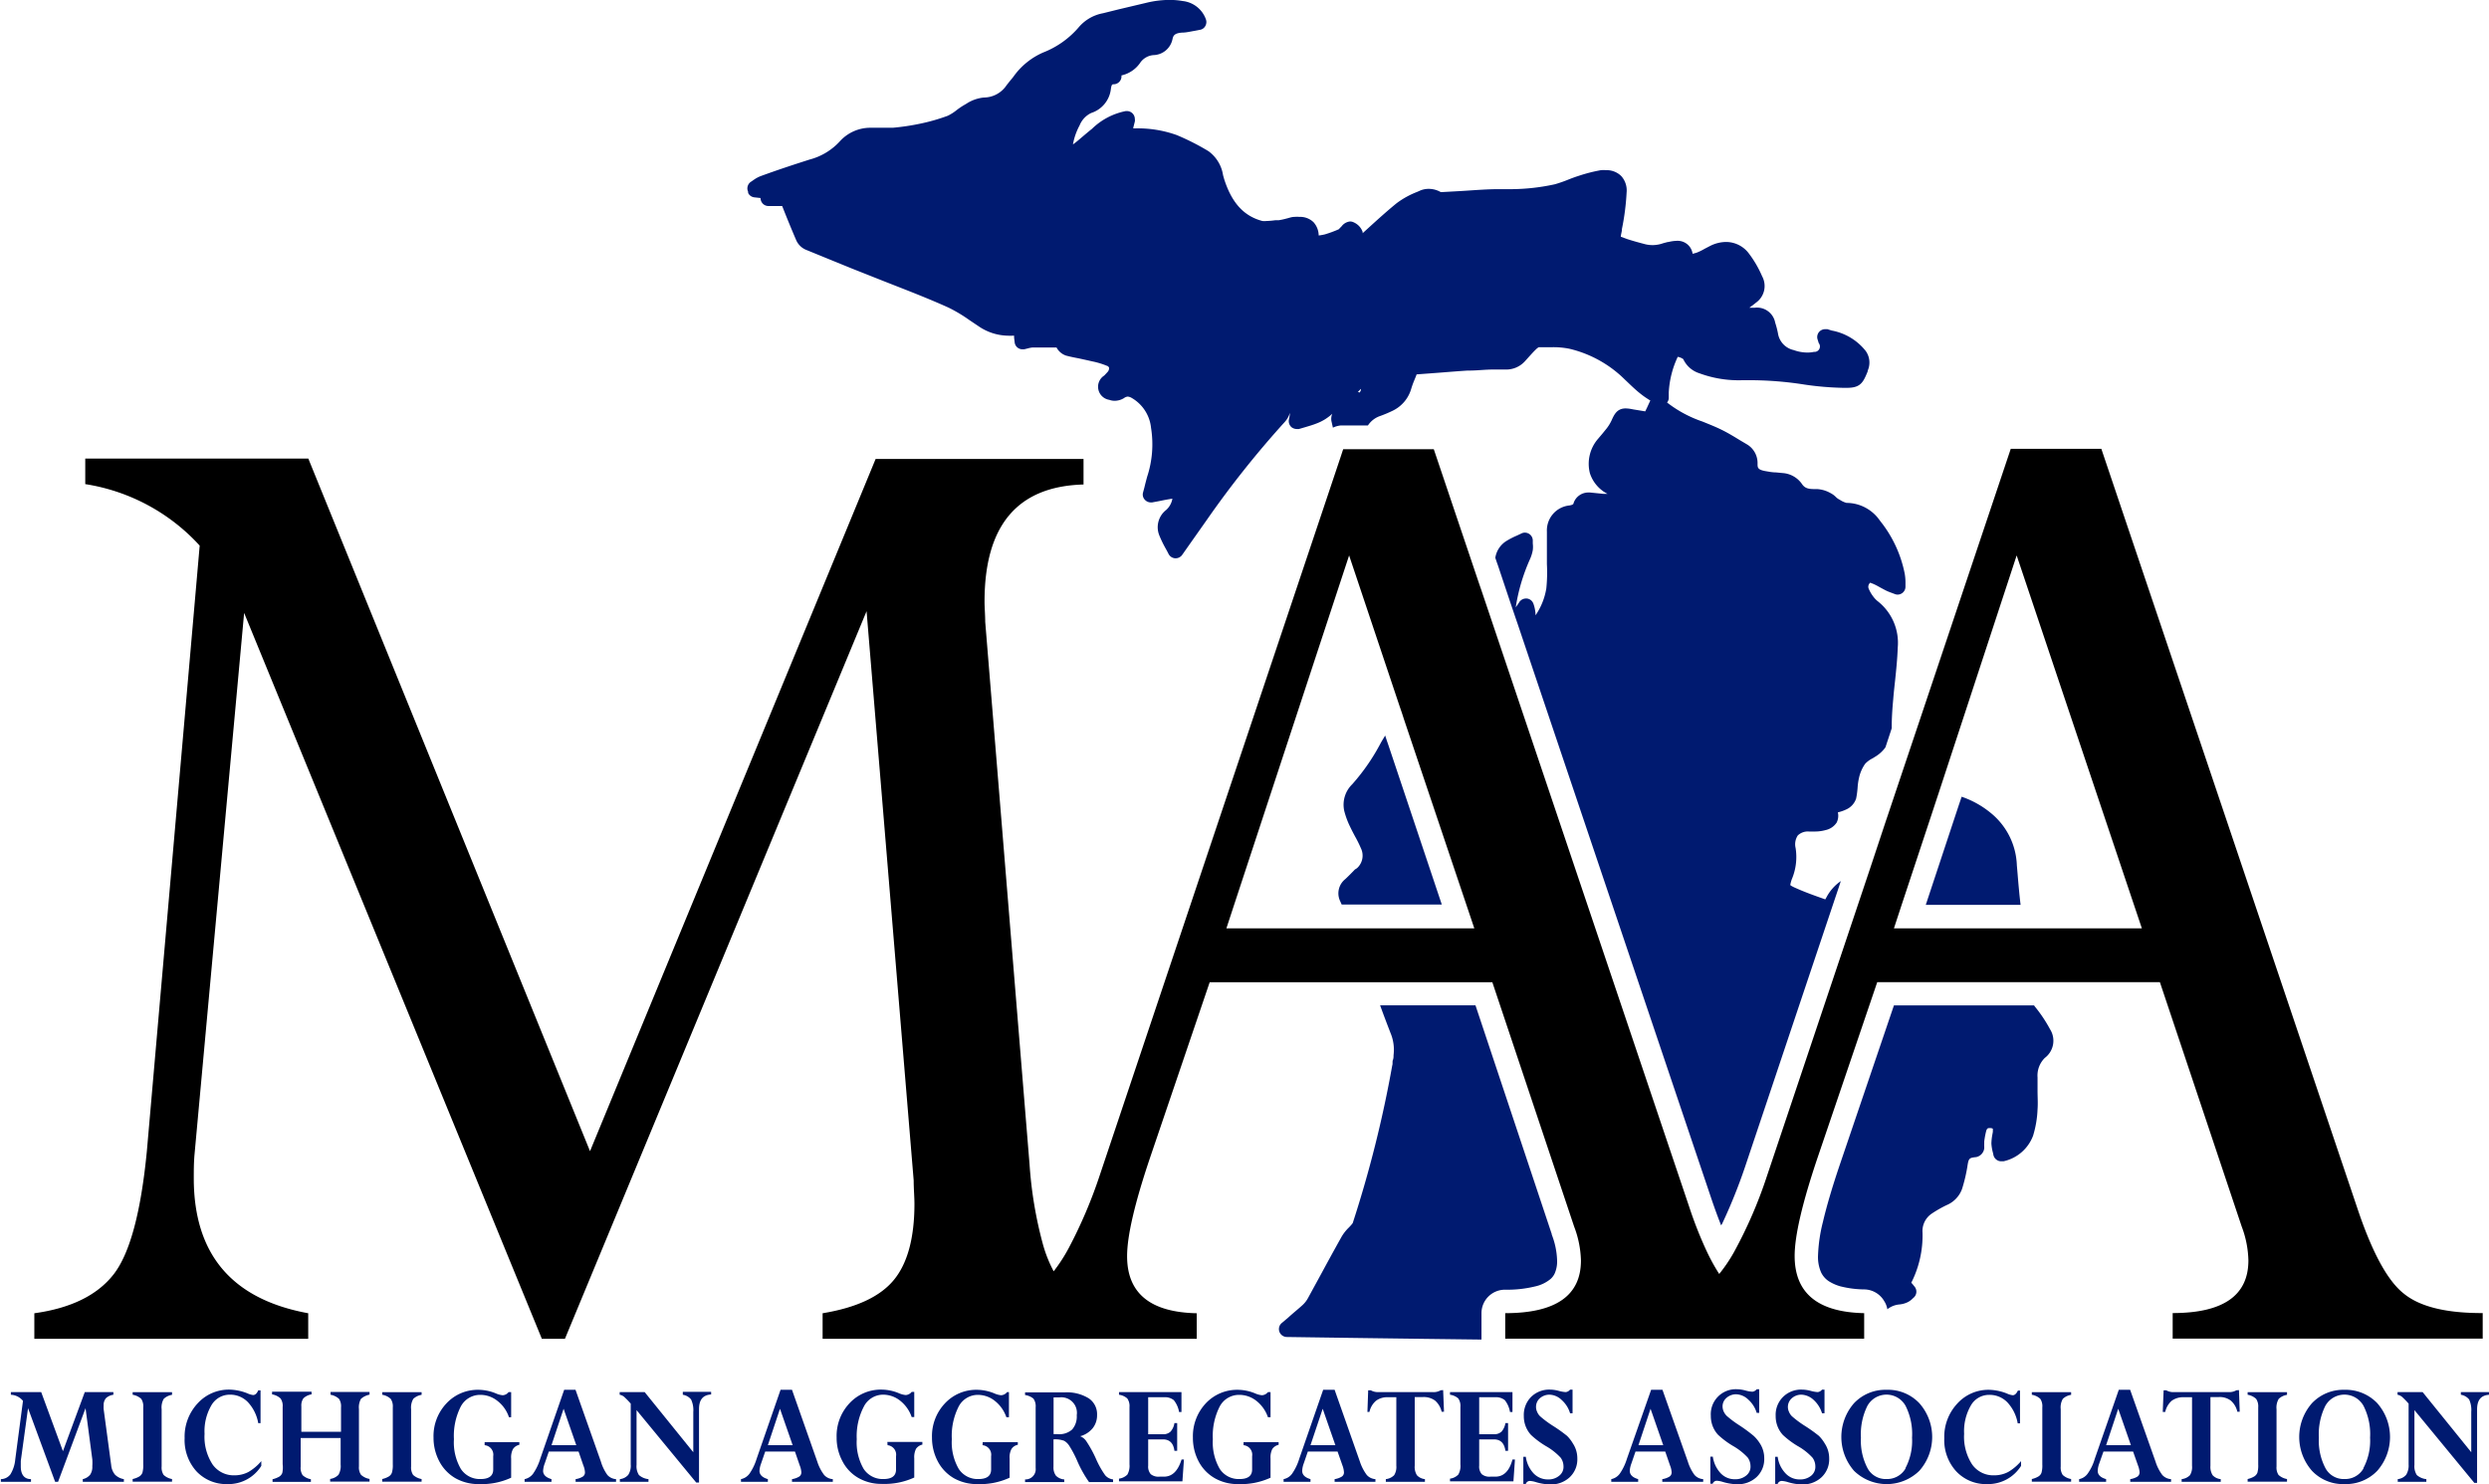 <svg xmlns="http://www.w3.org/2000/svg" id="Layer_1" viewBox="0 0 261 155.67" data-name="Layer 1"><defs><style>.cls-1{fill:#001a70;}</style></defs><title>Logo</title><path transform="translate(-12.4 -66.49)" d="M 264.48 202.19 q -2.57 -2 -4.92 -9.07 l -26.81 -79.55 h -9.5 l -12.92 38.52 l -0.15 0.44 l -1.66 5 l -10.81 32.24 a 47.22 47.22 0 0 1 -3.51 8.11 a 16.36 16.36 0 0 1 -1.52 2.24 a 20.17 20.17 0 0 1 -1.3 -2.36 a 41.64 41.64 0 0 1 -1.82 -4.6 l -21.85 -64.85 l -0.16 -0.46 l -0.19 -0.56 l -4.61 -13.68 h -9.5 l -0.06 0.17 l -0.18 0.55 l -25.29 75.44 a 49.62 49.62 0 0 1 -3.24 7.61 a 17 17 0 0 1 -1.59 2.46 a 14 14 0 0 1 -1.1 -2.73 a 42.71 42.71 0 0 1 -1.43 -8.49 l -4.65 -56.91 c 0 -0.73 -0.07 -1.44 -0.07 -2.12 q 0 -12 10.38 -12.28 v -2.68 h -21.8 L 74.27 187.24 L 44.73 114.59 H 21.34 v 2.68 a 20.52 20.52 0 0 1 12 6.45 L 27.8 187.24 q -0.94 9.69 -3.51 12.95 T 16 204.24 v 2.68 H 44.72 v -2.68 q -12 -2.2 -12 -14.16 c 0 -0.79 0 -1.63 0.08 -2.52 L 38 130.78 l 31.22 76.14 h 2.42 l 31.63 -76.32 l 4.94 59.71 c 0 0.9 0.08 1.72 0.08 2.45 c 0 3.59 -0.73 6.26 -2.17 8 s -3.93 2.9 -7.46 3.48 v 2.68 h 39.23 v -2.68 q -7.31 -0.15 -7.3 -6 q 0 -3.15 2.36 -10.18 l 6.3 -18.54 h 29.64 l 8.58 25.64 a 10.68 10.68 0 0 1 0.71 3.55 q 0 5.52 -7.94 5.52 v 2.68 h 37.64 v -2.68 q -7.29 -0.15 -7.29 -6 q 0 -3.15 2.36 -10.18 l 6.3 -18.54 h 29.64 l 8.58 25.64 a 10.65 10.65 0 0 1 0.7 3.55 q 0 5.52 -7.94 5.52 v 2.68 h 32.51 v -2.68 Q 267 204.24 264.48 202.19 Z m -40.61 -77.44 L 237 163.87 h -26 l 0.81 -2.47 l 3.17 -9.57 l 0.5 -1.52 l 0.17 -0.51 Z m -70 0 l 5.3 15.83 l 0.26 0.76 l 0.19 0.59 L 167 163.87 h -26 l 0.81 -2.47 Z"/><path class="cls-1" transform="translate(-12.4 -66.49)" d="M 154.47 157.7 c -0.35 0.37 -0.69 0.71 -1 1 a 1.9 1.9 0 0 0 -0.53 2.33 l 0.15 0.34 h 10.5 L 158 144.68 l -0.18 -0.52 l -0.17 -0.52 c -0.15 0.26 -0.31 0.51 -0.45 0.76 a 21.66 21.66 0 0 1 -3 4.35 a 3 3 0 0 0 -0.84 2.8 a 8.48 8.48 0 0 0 0.62 1.67 c 0.16 0.34 0.34 0.68 0.51 1 a 12.75 12.75 0 0 1 0.61 1.23 a 1.77 1.77 0 0 1 -0.41 2.11 Z"/><path class="cls-1" transform="translate(-12.4 -66.49)" d="M 167.75 207 v -2.77 a 2.46 2.46 0 0 1 2.46 -2.46 a 12.3 12.3 0 0 0 3.19 -0.35 a 3.82 3.82 0 0 0 1.59 -0.77 a 1.79 1.79 0 0 0 0.44 -0.59 a 3.13 3.13 0 0 0 0.25 -1.35 a 8.12 8.12 0 0 0 -0.56 -2.72 l 0 -0.05 l -8 -24 h -10 c 0.36 1 0.72 1.94 1.09 2.9 a 4.55 4.55 0 0 1 0.32 2.33 c 0 0.17 0 0.34 -0.07 0.51 s 0 0.39 -0.07 0.58 a 123.53 123.53 0 0 1 -4.14 16.52 h 0 l -0.09 0.12 c -0.11 0.13 -0.22 0.25 -0.34 0.37 a 4.51 4.51 0 0 0 -0.77 1 c -0.7 1.25 -1.39 2.51 -2.07 3.77 l -1.44 2.64 a 2.8 2.8 0 0 1 -0.54 0.69 c -0.47 0.43 -1 0.85 -1.49 1.3 l -0.71 0.6 a 0.83 0.83 0 0 0 -0.24 0.91 a 0.84 0.84 0 0 0 0.77 0.55 C 151.46 206.79 159.23 206.9 167.75 207 Z"/><path class="cls-1" transform="translate(-12.4 -66.49)" d="M 226.06 182.85 c 0.05 -0.66 0 -1.31 0 -1.94 c 0 -0.47 0 -0.94 0 -1.41 a 2.59 2.59 0 0 1 0.77 -2.05 a 2.25 2.25 0 0 0 0.54 -3 a 14.91 14.91 0 0 0 -1.55 -2.33 a 1 1 0 0 1 -0.12 -0.17 H 211 l -5.73 16.87 c -0.77 2.29 -1.34 4.24 -1.71 5.82 a 16.49 16.49 0 0 0 -0.52 3.57 a 4 4 0 0 0 0.33 1.76 a 2.3 2.3 0 0 0 0.85 0.94 a 4.59 4.59 0 0 0 1.14 0.5 a 10.66 10.66 0 0 0 2.57 0.33 A 2.46 2.46 0 0 1 210 203 a 1.93 1.93 0 0 1 0.19 0.38 a 2.2 2.2 0 0 1 0.12 0.44 a 2.37 2.37 0 0 1 1.23 -0.5 a 2.56 2.56 0 0 0 0.92 -0.25 a 2 2 0 0 0 0.51 -0.38 l 0.1 -0.09 a 0.83 0.83 0 0 0 0.08 -1.17 l -0.08 -0.1 a 3 3 0 0 0 -0.25 -0.29 A 11 11 0 0 0 214 195.8 a 2.2 2.2 0 0 1 0.95 -2 a 12.35 12.35 0 0 1 1.57 -0.9 a 2.92 2.92 0 0 0 1.63 -1.72 a 16.65 16.65 0 0 0 0.55 -2.32 c 0.13 -0.89 0.19 -0.92 0.93 -1 a 1.07 1.07 0 0 0 0.84 -0.92 v -0.21 a 2.35 2.35 0 0 1 0 -0.28 l 0 -0.23 a 8.59 8.59 0 0 1 0.21 -1.12 c 0.09 -0.28 0.21 -0.28 0.31 -0.28 l 0.18 0 a 0.59 0.59 0 0 1 0.2 0.06 a 2.34 2.34 0 0 1 0 0.35 l -0.06 0.33 a 5.81 5.81 0 0 0 -0.09 0.88 a 4.76 4.76 0 0 0 0.14 0.88 a 2.82 2.82 0 0 1 0.07 0.31 a 0.85 0.85 0 0 0 0.39 0.55 a 0.81 0.81 0 0 0 0.42 0.12 l 0.25 0 a 4.29 4.29 0 0 0 3.1 -2.68 A 10.82 10.82 0 0 0 226.06 182.85 Z"/><path class="cls-1" transform="translate(-12.4 -66.49)" d="M 223.87 161.4 h 0.41 c -0.13 -1.11 -0.23 -2.24 -0.32 -3.34 l -0.07 -0.81 a 7.4 7.4 0 0 0 -2.79 -5.53 a 9.74 9.74 0 0 0 -3 -1.66 l -0.13 0.39 l -0.13 0.38 l -3.5 10.57 h 9.54 Z"/><path class="cls-1" transform="translate(-12.4 -66.49)" d="M 147.14 110.73 a 2.5 2.5 0 0 0 0.52 -0.93 c 0 0.25 -0.07 0.5 -0.11 0.75 a 0.85 0.85 0 0 0 0.28 0.75 a 0.91 0.91 0 0 0 0.54 0.19 l 0.24 0 l 0.61 -0.18 c 0.44 -0.13 0.86 -0.25 1.28 -0.42 a 4.87 4.87 0 0 0 1.6 -1 a 1.45 1.45 0 0 0 -0.09 0.74 c 0.05 0.24 0.11 0.48 0.16 0.72 a 2.26 2.26 0 0 1 0.39 -0.15 a 2.57 2.57 0 0 1 0.4 -0.08 l 0.29 0 h 2.59 a 2.5 2.5 0 0 1 1.3 -1 a 13.07 13.07 0 0 0 1.24 -0.52 a 3.68 3.68 0 0 0 2 -2.32 a 9.74 9.74 0 0 1 0.34 -0.94 c 0.08 -0.19 0.16 -0.39 0.23 -0.58 l 2.41 -0.18 c 1 -0.08 2 -0.16 2.93 -0.22 h 0.17 c 0.83 0 1.69 -0.11 2.51 -0.11 c 0.33 0 0.65 0 1 0 h 0.26 a 2.65 2.65 0 0 0 2.07 -0.86 l 0.44 -0.49 c 0.24 -0.26 0.46 -0.51 0.69 -0.73 a 1.75 1.75 0 0 1 0.32 -0.26 h 1.39 a 8.52 8.52 0 0 1 1.82 0.16 a 12.27 12.27 0 0 1 5.83 3.24 l 0.17 0.16 c 0.45 0.43 0.9 0.87 1.4 1.27 s 0.73 0.53 1.13 0.79 l -0.05 0 l -0.33 0.72 l -0.19 0.39 l -1.28 -0.21 a 4 4 0 0 0 -0.77 -0.1 c -0.92 0 -1.21 0.66 -1.49 1.28 a 4.45 4.45 0 0 1 -0.52 0.84 l -0.44 0.54 l -0.43 0.51 a 4 4 0 0 0 -0.87 3.63 a 3.72 3.72 0 0 0 1.84 2.16 l -0.44 0 l -1.38 -0.14 H 179 a 1.63 1.63 0 0 0 -1.59 1.1 c 0 0.11 -0.08 0.2 -0.45 0.26 a 2.63 2.63 0 0 0 -2.35 2.74 q 0 0.68 0 1.32 c 0 0.32 0 0.65 0 1 s 0 0.73 0 1.09 a 16.47 16.47 0 0 1 -0.06 2.55 a 7 7 0 0 1 -1.13 2.82 a 3.75 3.75 0 0 0 -0.23 -1.23 a 0.82 0.82 0 0 0 -0.68 -0.53 h -0.09 a 0.85 0.85 0 0 0 -0.7 0.37 a 3.34 3.34 0 0 1 -0.23 0.34 l -0.15 0.22 a 19.7 19.7 0 0 1 1.47 -5 a 4.08 4.08 0 0 0 0.32 -1 a 2.78 2.78 0 0 0 0 -0.7 v -0.32 a 0.83 0.83 0 0 0 -0.83 -0.82 a 0.78 0.78 0 0 0 -0.37 0.09 l -0.49 0.23 a 8 8 0 0 0 -1 0.51 A 2.53 2.53 0 0 0 169.2 125 l 0.14 0.42 l 0.14 0.39 l 1.21 3.62 l 0.27 0.8 l 0.36 1.06 l 0.22 0.64 l 20.35 60.39 h 0 c 0.34 1 0.67 1.9 1 2.72 c 0 0 0 -0.08 0.07 -0.13 a 56.48 56.48 0 0 0 2.42 -6 l 9.44 -28.17 l 0.38 -1.13 l 0.23 -0.7 a 4.73 4.73 0 0 0 -1.52 1.73 l -0.11 0.19 l -0.16 -0.06 c -1 -0.35 -2 -0.71 -2.91 -1.12 c -0.49 -0.21 -0.59 -0.31 -0.6 -0.33 h 0 a 3.29 3.29 0 0 1 0.18 -0.65 a 6 6 0 0 0 0.38 -3.23 a 1.68 1.68 0 0 1 0.23 -1.32 a 1.52 1.52 0 0 1 1.16 -0.41 l 0.31 0 h 0.34 a 4.16 4.16 0 0 0 1.1 -0.15 a 1.86 1.86 0 0 0 1.16 -0.78 a 1.59 1.59 0 0 0 0.13 -1.08 l 0 0 a 4.29 4.29 0 0 0 0.87 -0.3 a 1.91 1.91 0 0 0 1.05 -1.16 a 9.08 9.08 0 0 0 0.15 -1.12 a 6.4 6.4 0 0 1 0.14 -1 a 4.1 4.1 0 0 1 0.65 -1.51 a 2.74 2.74 0 0 1 0.79 -0.58 l 0.43 -0.27 a 3.64 3.64 0 0 0 0.91 -0.88 l 0.66 -2 c 0 -0.06 0 -0.11 0 -0.16 c 0 -1 0.07 -1.94 0.16 -2.92 c 0.05 -0.63 0.12 -1.27 0.19 -1.9 c 0.12 -1.14 0.24 -2.31 0.28 -3.48 a 5.55 5.55 0 0 0 -2.08 -4.85 a 2.61 2.61 0 0 1 -0.49 -0.51 a 3.7 3.7 0 0 1 -0.48 -0.83 a 0.54 0.54 0 0 1 0.17 -0.62 l 0.37 0.15 c 0.22 0.1 0.44 0.22 0.65 0.34 l 0.6 0.32 a 5.59 5.59 0 0 0 0.63 0.26 l 0.32 0.12 a 0.77 0.77 0 0 0 0.3 0.06 a 0.84 0.84 0 0 0 0.48 -0.16 a 0.83 0.83 0 0 0 0.34 -0.72 c 0 -0.16 0 -0.3 0 -0.44 a 5.24 5.24 0 0 0 -0.08 -0.88 a 12.8 12.8 0 0 0 -2.6 -5.56 a 4.26 4.26 0 0 0 -3.5 -1.86 a 2.31 2.31 0 0 1 -0.68 -0.31 l -0.23 -0.13 l -0.18 -0.15 a 2.21 2.21 0 0 0 -0.59 -0.44 a 3.25 3.25 0 0 0 -1.42 -0.42 h -0.31 c -0.68 0 -1 -0.14 -1.27 -0.54 a 2.69 2.69 0 0 0 -2 -1.14 l -0.74 -0.07 c -0.36 0 -0.7 -0.07 -1 -0.12 c -0.91 -0.15 -0.91 -0.37 -0.91 -0.8 a 2.28 2.28 0 0 0 -1.08 -2 l -0.76 -0.45 c -0.62 -0.38 -1.26 -0.77 -1.93 -1.1 s -1.34 -0.59 -2 -0.86 a 12.65 12.65 0 0 1 -3.72 -2 a 0.78 0.78 0 0 0 0.18 -0.44 l 0 -0.27 c 0 -0.09 0 -0.16 0 -0.23 l 0 -0.14 a 10 10 0 0 1 0.94 -3.71 h 0 a 1.43 1.43 0 0 1 0.58 0.24 a 2.77 2.77 0 0 0 1.68 1.48 a 11.88 11.88 0 0 0 4.55 0.73 h 0.44 a 37.09 37.09 0 0 1 6.05 0.46 a 31.7 31.7 0 0 0 4 0.34 h 0.46 c 1.4 0 1.69 -0.56 2.16 -1.73 l 0 -0.07 a 2.09 2.09 0 0 0 -0.22 -2.08 a 5.91 5.91 0 0 0 -3.56 -2.13 l -0.44 -0.14 l -0.25 0 a 0.83 0.83 0 0 0 -0.59 0.25 a 0.82 0.82 0 0 0 -0.19 0.84 l 0.06 0.19 l 0.05 0.17 a 0.57 0.57 0 0 1 -0.5 0.93 a 3.2 3.2 0 0 1 -0.7 0.07 a 4.29 4.29 0 0 1 -1.42 -0.26 a 2.13 2.13 0 0 1 -1.65 -1.75 a 8.87 8.87 0 0 0 -0.29 -1.12 a 1.94 1.94 0 0 0 -2.16 -1.57 l -0.33 0 h -0.22 l 0.09 -0.07 c 0.21 -0.15 0.41 -0.3 0.6 -0.46 a 2.14 2.14 0 0 0 0.65 -2.77 A 11.42 11.42 0 0 0 195.73 93 a 3 3 0 0 0 -2.34 -1.13 a 3.78 3.78 0 0 0 -1.67 0.42 l -0.56 0.29 a 6.05 6.05 0 0 1 -0.81 0.4 c -0.14 0.05 -0.3 0.09 -0.46 0.13 a 1.58 1.58 0 0 0 -1.63 -1.36 a 4 4 0 0 0 -0.89 0.12 l -0.07 0 l -0.49 0.13 a 3.39 3.39 0 0 1 -1.12 0.2 a 3.29 3.29 0 0 1 -0.76 -0.09 c -0.57 -0.15 -1.25 -0.33 -1.89 -0.54 l -0.68 -0.25 c 0 -0.16 0.07 -0.41 0.11 -0.64 l 0 -0.13 a 25.72 25.72 0 0 0 0.5 -3.89 a 2.25 2.25 0 0 0 -0.57 -1.71 a 2.17 2.17 0 0 0 -1.59 -0.61 a 3.29 3.29 0 0 0 -0.54 0 a 16.36 16.36 0 0 0 -2.37 0.61 c -0.38 0.12 -0.75 0.26 -1.1 0.4 a 13.76 13.76 0 0 1 -1.36 0.47 a 21.83 21.83 0 0 1 -5 0.51 l -0.84 0 c -1.29 0 -2.6 0.11 -3.87 0.19 l -2.16 0.12 h -0.09 a 2.54 2.54 0 0 0 -1.26 -0.34 a 2.25 2.25 0 0 0 -0.95 0.2 l -0.27 0.12 a 9 9 0 0 0 -2.14 1.18 c -1.08 0.88 -2.11 1.82 -3.11 2.73 l -0.46 0.42 l 0 -0.13 a 1.72 1.72 0 0 0 -0.92 -1 a 0.9 0.9 0 0 0 -0.39 -0.1 a 1.26 1.26 0 0 0 -0.89 0.5 l -0.1 0.1 l -0.21 0.22 l 0 0 a 12.15 12.15 0 0 1 -1.47 0.54 a 5.89 5.89 0 0 1 -0.63 0.11 a 2.12 2.12 0 0 0 -0.53 -1.38 a 2 2 0 0 0 -1.49 -0.57 a 3.12 3.12 0 0 0 -0.52 0 c -0.31 0 -0.59 0.12 -0.86 0.18 a 7.08 7.08 0 0 1 -0.79 0.17 l -0.36 0 a 7.65 7.65 0 0 1 -0.91 0.08 a 2 2 0 0 1 -0.45 0 c -1.89 -0.5 -3.14 -1.83 -3.94 -4.2 c -0.07 -0.2 -0.12 -0.4 -0.18 -0.61 a 3.81 3.81 0 0 0 -1.54 -2.52 a 25 25 0 0 0 -3.31 -1.68 a 12.12 12.12 0 0 0 -4.5 -0.7 h -0.06 l 0 -0.09 l 0.16 -0.63 a 0.76 0.76 0 0 0 0 -0.27 a 0.83 0.83 0 0 0 -0.83 -0.83 h -0.11 A 7 7 0 0 0 126.91 80 c -0.34 0.27 -0.67 0.55 -1 0.83 s -0.63 0.55 -1 0.81 a 6.62 6.62 0 0 1 0.7 -2 a 2.44 2.44 0 0 1 1.22 -1.3 a 3 3 0 0 0 2.06 -2.53 c 0.07 -0.47 0.14 -0.48 0.31 -0.48 a 0.83 0.83 0 0 0 0.8 -0.83 v -0.1 a 3.23 3.23 0 0 0 2 -1.38 a 1.87 1.87 0 0 1 1.35 -0.75 a 2.09 2.09 0 0 0 2 -1.68 c 0.08 -0.36 0.2 -0.62 1 -0.68 c 0.44 0 0.85 -0.11 1.29 -0.18 l 0.57 -0.11 a 0.78 0.78 0 0 0 0.58 -0.4 a 0.84 0.84 0 0 0 0.06 -0.71 a 2.91 2.91 0 0 0 -2.42 -1.91 a 8 8 0 0 0 -1.4 -0.12 a 10.6 10.6 0 0 0 -2.45 0.31 l -2.87 0.68 l -1.65 0.41 a 4.37 4.37 0 0 0 -2.5 1.42 A 9.41 9.41 0 0 1 121.78 72 a 7.47 7.47 0 0 0 -3.1 2.52 c -0.12 0.16 -0.25 0.31 -0.38 0.47 s -0.25 0.31 -0.37 0.47 a 2.88 2.88 0 0 1 -2.37 1.26 a 4.09 4.09 0 0 0 -1.87 0.68 l -0.16 0.09 a 7.7 7.7 0 0 0 -0.84 0.57 a 4.92 4.92 0 0 1 -0.9 0.57 a 19.92 19.92 0 0 1 -2.94 0.84 a 24.24 24.24 0 0 1 -2.82 0.42 l -0.69 0 h -1 l -0.65 0 a 4.32 4.32 0 0 0 -3.22 1.42 a 6.54 6.54 0 0 1 -3.19 1.92 c -1.49 0.48 -3.11 1 -5.11 1.73 a 3.38 3.38 0 0 0 -0.78 0.43 l -0.22 0.15 a 0.84 0.84 0 0 0 -0.32 1.07 l 0 0.06 l 0 0.06 a 0.82 0.82 0 0 0 0.66 0.46 l 0.64 0.07 a 0.85 0.85 0 0 0 0.17 0.51 a 0.82 0.82 0 0 0 0.66 0.33 h 1.44 c 0.52 1.32 1 2.49 1.47 3.58 a 1.93 1.93 0 0 0 1 1 q 2.44 1 4.9 2 l 3.23 1.28 l 1.68 0.66 c 1.71 0.67 3.47 1.37 5.15 2.13 a 15.52 15.52 0 0 1 2.21 1.32 l 0.94 0.63 a 5.58 5.58 0 0 0 3.06 1 a 5.46 5.46 0 0 0 0.57 0 h 0.11 l 0 0.21 l 0.06 0.5 a 0.81 0.81 0 0 0 0.34 0.57 a 0.83 0.83 0 0 0 0.48 0.15 h 0.17 l 0.37 -0.09 a 2.93 2.93 0 0 1 0.5 -0.1 h 0.2 q 0.38 0 0.75 0 l 0.5 0 l 0.27 0 l 0.49 0 h 0.32 a 1.76 1.76 0 0 0 1 0.85 c 0.45 0.12 0.9 0.21 1.33 0.29 l 1 0.22 l 0.39 0.09 a 8.4 8.4 0 0 1 1.56 0.47 c 0.06 0 0.21 0.11 0.23 0.21 a 0.59 0.59 0 0 1 -0.16 0.44 l -0.27 0.29 l -0.09 0.09 a 1.39 1.39 0 0 0 0.54 2.54 a 1.62 1.62 0 0 0 0.54 0.1 a 1.87 1.87 0 0 0 1 -0.28 a 0.76 0.76 0 0 1 0.4 -0.16 a 1 1 0 0 1 0.34 0.1 a 4.1 4.1 0 0 1 2.1 3.18 a 10.87 10.87 0 0 1 -0.41 5.13 c -0.1 0.37 -0.2 0.75 -0.29 1.13 l -0.14 0.52 a 0.8 0.8 0 0 0 0.2 0.77 a 0.84 0.84 0 0 0 0.6 0.27 l 0.15 0 l 0.75 -0.14 c 0.48 -0.1 0.94 -0.19 1.38 -0.25 a 2.08 2.08 0 0 1 -0.64 1.17 a 2.29 2.29 0 0 0 -0.72 2.71 a 11.8 11.8 0 0 0 0.65 1.34 c 0.11 0.19 0.21 0.38 0.31 0.58 a 0.84 0.84 0 0 0 0.68 0.45 h 0.06 a 0.84 0.84 0 0 0 0.68 -0.35 l 0.85 -1.21 l 1.72 -2.44 A 102.48 102.48 0 0 1 147.14 110.73 Z m 7.8 -3.06 l -0.09 -0.06 l -0.07 0 c 0.11 -0.11 0.22 -0.23 0.33 -0.33 A 0.44 0.44 0 0 1 154.94 107.67 Z"/><path class="cls-1" transform="translate(-12.4 -66.49)" d="M 24.06 220.18 l -0.79 -5.87 a 3.17 3.17 0 0 1 0 -0.41 a 1.09 1.09 0 0 1 0.24 -0.75 a 1.42 1.42 0 0 1 0.78 -0.36 v -0.28 h -3 L 19 218.71 l -2.28 -6.2 H 13.54 v 0.28 a 1.73 1.73 0 0 1 1.27 0.64 L 14 219.57 a 3.62 3.62 0 0 1 -0.51 1.57 a 1.27 1.27 0 0 1 -1 0.5 v 0.28 h 3.16 v -0.28 c -0.71 0 -1.07 -0.49 -1.07 -1.32 c 0 -0.17 0 -0.37 0 -0.59 l 0.76 -5.53 l 2.84 7.72 h 0.31 l 2.88 -7.72 l 0.71 5.37 a 4.9 4.9 0 0 1 0 0.71 a 1.46 1.46 0 0 1 -0.23 0.9 a 1.39 1.39 0 0 1 -0.77 0.46 v 0.28 h 4.31 v -0.28 a 1.72 1.72 0 0 1 -0.93 -0.47 A 1.8 1.8 0 0 1 24.06 220.18 Z"/><path class="cls-1" transform="translate(-12.4 -66.49)" d="M 26.31 212.79 a 1.74 1.74 0 0 1 0.9 0.43 a 1.41 1.41 0 0 1 0.21 0.89 v 6 a 2.74 2.74 0 0 1 -0.09 0.87 a 0.83 0.83 0 0 1 -0.32 0.38 a 2.31 2.31 0 0 1 -0.7 0.27 v 0.28 h 4.13 v -0.28 a 1.73 1.73 0 0 1 -0.88 -0.43 a 1.41 1.41 0 0 1 -0.21 -0.89 v -6 a 1.8 1.8 0 0 1 0.22 -1.09 a 1.6 1.6 0 0 1 0.87 -0.42 v -0.28 H 26.31 Z"/><path class="cls-1" transform="translate(-12.4 -66.49)" d="M 37 221.24 a 2.71 2.71 0 0 1 -2.31 -1.14 a 5.31 5.31 0 0 1 -0.84 -3.21 a 5.41 5.41 0 0 1 0.72 -3 a 2.22 2.22 0 0 1 1.94 -1.11 a 2.58 2.58 0 0 1 1.89 0.79 a 4.31 4.31 0 0 1 1.08 2.2 h 0.24 v -3.44 h -0.24 c -0.14 0.32 -0.32 0.49 -0.54 0.49 a 2.12 2.12 0 0 1 -0.6 -0.18 a 5.35 5.35 0 0 0 -1.86 -0.39 a 4.42 4.42 0 0 0 -3.37 1.46 a 5.11 5.11 0 0 0 -1.35 3.62 A 4.89 4.89 0 0 0 33 220.82 a 4.29 4.29 0 0 0 3.26 1.34 a 4.06 4.06 0 0 0 3.54 -1.91 v -0.5 a 5.18 5.18 0 0 1 -1.35 1.14 A 3.12 3.12 0 0 1 37 221.24 Z"/><path class="cls-1" transform="translate(-12.4 -66.49)" d="M 47.06 212.79 a 1.74 1.74 0 0 1 0.89 0.43 a 1.41 1.41 0 0 1 0.21 0.89 v 2.56 H 44 V 214 a 1.31 1.31 0 0 1 0.21 -0.83 a 1.56 1.56 0 0 1 0.86 -0.42 v -0.28 H 40.93 v 0.28 a 1.7 1.7 0 0 1 0.89 0.43 a 1.35 1.35 0 0 1 0.22 0.89 v 6 A 2.83 2.83 0 0 1 42 221 a 0.83 0.83 0 0 1 -0.32 0.38 a 2.55 2.55 0 0 1 -0.7 0.27 v 0.28 H 45 v -0.28 a 1.69 1.69 0 0 1 -0.87 -0.43 a 1.4 1.4 0 0 1 -0.2 -0.89 v -3 h 4.19 v 2.77 a 1.81 1.81 0 0 1 -0.23 1.09 a 1.53 1.53 0 0 1 -0.87 0.43 v 0.28 h 4.13 v -0.28 a 1.78 1.78 0 0 1 -0.89 -0.43 a 1.36 1.36 0 0 1 -0.22 -0.89 v -6 a 1.86 1.86 0 0 1 0.21 -1.08 a 1.89 1.89 0 0 1 0.9 -0.44 v -0.28 H 47.06 Z"/><path class="cls-1" transform="translate(-12.4 -66.49)" d="M 52.48 212.79 a 1.7 1.7 0 0 1 0.89 0.43 a 1.41 1.41 0 0 1 0.22 0.89 v 6 a 2.66 2.66 0 0 1 -0.1 0.87 a 0.78 0.78 0 0 1 -0.32 0.38 a 2.34 2.34 0 0 1 -0.69 0.27 v 0.28 h 4.13 v -0.28 a 1.78 1.78 0 0 1 -0.89 -0.43 a 1.41 1.41 0 0 1 -0.21 -0.89 v -6 a 1.79 1.79 0 0 1 0.23 -1.09 a 1.6 1.6 0 0 1 0.87 -0.42 v -0.28 H 52.48 Z"/><path class="cls-1" transform="translate(-12.4 -66.49)" d="M 63.22 218.08 a 1 1 0 0 1 0.9 1.15 v 1.4 c 0 0.66 -0.44 1 -1.32 1 a 2.37 2.37 0 0 1 -2.08 -1.07 a 5.56 5.56 0 0 1 -0.72 -3.11 a 6.79 6.79 0 0 1 0.72 -3.43 a 2.29 2.29 0 0 1 2.06 -1.22 a 2.87 2.87 0 0 1 1.79 0.64 a 3.56 3.56 0 0 1 1.2 1.71 H 66 v -2.64 h -0.27 a 0.82 0.82 0 0 1 -0.62 0.33 a 2.3 2.3 0 0 1 -0.73 -0.2 a 4.88 4.88 0 0 0 -1.77 -0.37 a 4.48 4.48 0 0 0 -3.4 1.43 a 5 5 0 0 0 -1.35 3.59 a 5.27 5.27 0 0 0 0.61 2.49 a 4.39 4.39 0 0 0 1.68 1.76 a 4.89 4.89 0 0 0 2.46 0.62 a 7.38 7.38 0 0 0 3.39 -0.67 v -2 a 1.87 1.87 0 0 1 0.19 -1 a 1.06 1.06 0 0 1 0.67 -0.45 v -0.28 H 63.22 Z"/><path class="cls-1" transform="translate(-12.4 -66.49)" d="M 75.41 219.8 l -2.66 -7.53 H 71.56 l -2.51 7.24 a 5.66 5.66 0 0 1 -0.75 1.56 a 1.47 1.47 0 0 1 -0.89 0.57 v 0.28 h 2.82 v -0.28 c -0.58 -0.17 -0.88 -0.46 -0.88 -0.87 a 2.57 2.57 0 0 1 0.17 -0.77 l 0.43 -1.25 h 3.12 l 0.5 1.45 a 2.22 2.22 0 0 1 0.17 0.72 a 0.52 0.52 0 0 1 -0.22 0.45 a 2 2 0 0 1 -0.76 0.27 v 0.28 H 77 v -0.28 a 1.32 1.32 0 0 1 -0.91 -0.44 A 4.64 4.64 0 0 1 75.41 219.8 Z m -5.18 -1.72 l 1.27 -3.82 l 1.33 3.82 Z"/><path class="cls-1" transform="translate(-12.4 -66.49)" d="M 84 212.79 a 1.36 1.36 0 0 1 0.87 0.5 a 2.63 2.63 0 0 1 0.23 1.3 v 4.23 L 80 212.51 H 77.38 v 0.28 a 1 1 0 0 1 0.46 0.21 a 8.36 8.36 0 0 1 0.7 0.72 v 6.38 a 1.77 1.77 0 0 1 -0.26 1.09 a 1.35 1.35 0 0 1 -0.88 0.45 v 0.28 h 3 v -0.28 a 1.77 1.77 0 0 1 -1 -0.43 a 1.68 1.68 0 0 1 -0.25 -1.06 V 214.4 L 85.41 222 h 0.29 v -7.7 c 0 -1 0.42 -1.49 1.27 -1.54 v -0.28 H 84 Z"/><path class="cls-1" transform="translate(-12.4 -66.49)" d="M 98.1 219.8 l -2.65 -7.53 h -1.2 l -2.51 7.24 a 5.66 5.66 0 0 1 -0.75 1.56 a 1.47 1.47 0 0 1 -0.89 0.57 v 0.28 h 2.82 v -0.28 c -0.58 -0.17 -0.88 -0.46 -0.88 -0.87 a 2.57 2.57 0 0 1 0.17 -0.77 l 0.43 -1.25 h 3.12 l 0.5 1.45 a 2.22 2.22 0 0 1 0.17 0.72 a 0.52 0.52 0 0 1 -0.22 0.45 a 2 2 0 0 1 -0.76 0.27 v 0.28 h 4.28 v -0.28 a 1.32 1.32 0 0 1 -0.91 -0.44 A 4.64 4.64 0 0 1 98.1 219.8 Z m -5.18 -1.72 l 1.27 -3.82 l 1.33 3.82 Z"/><path class="cls-1" transform="translate(-12.4 -66.49)" d="M 105.47 218.08 a 1 1 0 0 1 0.89 1.15 v 1.4 c 0 0.66 -0.43 1 -1.31 1 a 2.39 2.39 0 0 1 -2.09 -1.07 a 5.56 5.56 0 0 1 -0.72 -3.11 A 6.68 6.68 0 0 1 103 214 a 2.27 2.27 0 0 1 2 -1.22 a 2.87 2.87 0 0 1 1.8 0.64 a 3.7 3.7 0 0 1 1.2 1.71 h 0.27 v -2.64 H 108 a 0.86 0.86 0 0 1 -0.63 0.33 a 2.44 2.44 0 0 1 -0.73 -0.2 a 4.79 4.79 0 0 0 -1.76 -0.37 a 4.48 4.48 0 0 0 -3.4 1.43 a 5 5 0 0 0 -1.35 3.59 a 5.16 5.16 0 0 0 0.61 2.49 a 4.26 4.26 0 0 0 1.68 1.76 a 4.83 4.83 0 0 0 2.46 0.62 a 7.44 7.44 0 0 0 3.39 -0.67 v -2 a 2 2 0 0 1 0.18 -1 a 1.09 1.09 0 0 1 0.67 -0.45 v -0.28 h -3.67 Z"/><path class="cls-1" transform="translate(-12.4 -66.49)" d="M 115.43 218.08 a 1 1 0 0 1 0.9 1.15 v 1.4 c 0 0.66 -0.44 1 -1.32 1 a 2.36 2.36 0 0 1 -2.08 -1.07 a 5.56 5.56 0 0 1 -0.72 -3.11 a 6.79 6.79 0 0 1 0.72 -3.43 a 2.27 2.27 0 0 1 2 -1.22 a 2.87 2.87 0 0 1 1.8 0.64 a 3.7 3.7 0 0 1 1.2 1.71 h 0.27 v -2.64 H 118 a 0.83 0.83 0 0 1 -0.63 0.33 a 2.33 2.33 0 0 1 -0.72 -0.2 a 4.88 4.88 0 0 0 -1.77 -0.37 a 4.48 4.48 0 0 0 -3.4 1.43 a 5 5 0 0 0 -1.35 3.59 a 5.27 5.27 0 0 0 0.61 2.49 a 4.39 4.39 0 0 0 1.68 1.76 a 4.89 4.89 0 0 0 2.46 0.62 a 7.38 7.38 0 0 0 3.39 -0.67 v -2 a 1.87 1.87 0 0 1 0.19 -1 a 1 1 0 0 1 0.67 -0.45 v -0.28 h -3.68 Z"/><path class="cls-1" transform="translate(-12.4 -66.49)" d="M 127.33 219.52 a 12.35 12.35 0 0 0 -1 -1.83 a 1.38 1.38 0 0 0 -0.66 -0.55 v 0 a 2.56 2.56 0 0 0 1.31 -0.84 a 2.16 2.16 0 0 0 0.46 -1.39 a 2 2 0 0 0 -0.88 -1.75 a 4.35 4.35 0 0 0 -2.51 -0.62 h -4.16 v 0.28 a 1.73 1.73 0 0 1 0.88 0.38 a 1.39 1.39 0 0 1 0.23 0.91 v 6.36 a 1.07 1.07 0 0 1 -1.11 1.2 v 0.28 H 124 v -0.28 a 1.36 1.36 0 0 1 -0.87 -0.39 a 1.43 1.43 0 0 1 -0.26 -0.93 v -2.88 a 2.71 2.71 0 0 1 1.12 0.15 a 1.59 1.59 0 0 1 0.54 0.53 a 11.56 11.56 0 0 1 0.8 1.51 a 12.43 12.43 0 0 0 1.27 2.29 h 2.52 v -0.28 a 1.28 1.28 0 0 1 -0.83 -0.44 A 9.56 9.56 0 0 1 127.33 219.52 Z m -2.5 -3.09 a 2 2 0 0 1 -1.52 0.49 l -0.43 0 v -3.85 h 0.6 a 1.63 1.63 0 0 1 1.83 1.86 A 2.08 2.08 0 0 1 124.83 216.43 Z"/><path class="cls-1" transform="translate(-12.4 -66.49)" d="M 134.45 221.38 H 134 a 1.29 1.29 0 0 1 -0.93 -0.26 a 1.2 1.2 0 0 1 -0.27 -0.89 v -2.76 h 1.54 c 0.71 0 1.11 0.4 1.21 1.2 h 0.29 v -2.91 h -0.29 a 1.68 1.68 0 0 1 -0.41 0.9 a 1.09 1.09 0 0 1 -0.8 0.27 h -1.54 v -3.88 h 1.69 a 1.44 1.44 0 0 1 1 0.31 a 2.72 2.72 0 0 1 0.55 1.24 h 0.25 v -2.09 h -6.55 v 0.28 a 1.6 1.6 0 0 1 0.87 0.39 a 1.39 1.39 0 0 1 0.23 0.91 v 6 a 1.87 1.87 0 0 1 -0.22 1.07 a 1.53 1.53 0 0 1 -0.88 0.43 v 0.28 h 6.65 l 0.16 -2.29 h -0.25 C 135.92 220.8 135.31 221.38 134.45 221.38 Z"/><path class="cls-1" transform="translate(-12.4 -66.49)" d="M 142.8 218.08 a 1 1 0 0 1 0.9 1.15 v 1.4 c 0 0.66 -0.44 1 -1.31 1 a 2.37 2.37 0 0 1 -2.09 -1.07 a 5.56 5.56 0 0 1 -0.72 -3.11 a 6.79 6.79 0 0 1 0.72 -3.43 a 2.29 2.29 0 0 1 2.06 -1.22 a 2.91 2.91 0 0 1 1.8 0.64 a 3.7 3.7 0 0 1 1.2 1.71 h 0.27 v -2.64 h -0.27 a 0.86 0.86 0 0 1 -0.63 0.33 a 2.37 2.37 0 0 1 -0.73 -0.2 a 4.88 4.88 0 0 0 -1.77 -0.37 a 4.5 4.5 0 0 0 -3.4 1.43 a 5.05 5.05 0 0 0 -1.34 3.59 a 5.26 5.26 0 0 0 0.6 2.49 a 4.35 4.35 0 0 0 1.69 1.76 a 4.82 4.82 0 0 0 2.45 0.62 a 7.45 7.45 0 0 0 3.4 -0.67 v -2 a 2 2 0 0 1 0.18 -1 a 1.09 1.09 0 0 1 0.67 -0.45 v -0.28 H 142.8 Z"/><path class="cls-1" transform="translate(-12.4 -66.49)" d="M 155 219.8 l -2.65 -7.53 h -1.2 l -2.51 7.24 a 5.66 5.66 0 0 1 -0.75 1.56 a 1.44 1.44 0 0 1 -0.89 0.57 v 0.28 h 2.82 v -0.28 q -0.87 -0.25 -0.87 -0.87 a 2.5 2.5 0 0 1 0.16 -0.77 l 0.43 -1.25 h 3.12 l 0.51 1.45 a 2.43 2.43 0 0 1 0.16 0.72 a 0.52 0.52 0 0 1 -0.22 0.45 a 2 2 0 0 1 -0.76 0.27 v 0.28 h 4.28 v -0.28 a 1.32 1.32 0 0 1 -0.91 -0.44 A 4.88 4.88 0 0 1 155 219.8 Z m -5.18 -1.72 l 1.28 -3.82 l 1.33 3.82 Z"/><path class="cls-1" transform="translate(-12.4 -66.49)" d="M 163.47 212.32 a 1.48 1.48 0 0 1 -0.86 0.19 H 157 a 1.54 1.54 0 0 1 -0.86 -0.19 h -0.27 l -0.08 2.27 H 156 a 2.15 2.15 0 0 1 0.69 -1.17 a 1.94 1.94 0 0 1 1.25 -0.37 h 0.88 v 7.18 a 1.61 1.61 0 0 1 -0.23 1 a 1.47 1.47 0 0 1 -0.87 0.41 v 0.28 h 4.1 v -0.28 a 1.33 1.33 0 0 1 -0.84 -0.41 a 1.64 1.64 0 0 1 -0.23 -1 v -7.2 h 0.87 a 2 2 0 0 1 1.26 0.37 a 2.15 2.15 0 0 1 0.69 1.17 h 0.25 l -0.09 -2.27 Z"/><path class="cls-1" transform="translate(-12.4 -66.49)" d="M 169.21 221.38 h -0.51 a 1.27 1.27 0 0 1 -0.92 -0.26 a 1.2 1.2 0 0 1 -0.27 -0.89 v -2.76 h 1.54 c 0.7 0 1.1 0.4 1.21 1.2 h 0.28 v -2.91 h -0.28 a 1.76 1.76 0 0 1 -0.41 0.9 a 1.11 1.11 0 0 1 -0.8 0.27 h -1.54 v -3.88 h 1.69 a 1.45 1.45 0 0 1 1 0.31 a 2.72 2.72 0 0 1 0.54 1.24 H 171 v -2.09 h -6.55 v 0.28 a 1.6 1.6 0 0 1 0.87 0.39 a 1.39 1.39 0 0 1 0.22 0.91 v 6 a 1.79 1.79 0 0 1 -0.22 1.07 a 1.47 1.47 0 0 1 -0.87 0.43 v 0.28 h 6.65 l 0.16 -2.29 H 171 C 170.68 220.8 170.06 221.38 169.21 221.38 Z"/><path class="cls-1" transform="translate(-12.4 -66.49)" d="M 176.72 217.1 a 15.73 15.73 0 0 0 -1.49 -1.06 a 10.68 10.68 0 0 1 -1.34 -1 a 1.42 1.42 0 0 1 -0.31 -0.47 a 1.17 1.17 0 0 1 -0.11 -0.51 a 1.19 1.19 0 0 1 0.41 -0.91 a 1.52 1.52 0 0 1 1 -0.37 a 1.91 1.91 0 0 1 1.28 0.56 a 3 3 0 0 1 0.88 1.39 h 0.26 v -2.48 h -0.26 a 0.67 0.67 0 0 1 -0.45 0.26 a 3.34 3.34 0 0 1 -0.74 -0.13 a 3.67 3.67 0 0 0 -0.9 -0.13 a 2.71 2.71 0 0 0 -2 0.77 a 2.68 2.68 0 0 0 -0.76 2 a 2.9 2.9 0 0 0 0.19 1.07 a 2.84 2.84 0 0 0 0.57 0.92 a 9 9 0 0 0 1.55 1.16 a 6.46 6.46 0 0 1 1.56 1.23 a 1.57 1.57 0 0 1 0.29 0.89 a 1.17 1.17 0 0 1 -0.46 1 a 1.73 1.73 0 0 1 -1.15 0.38 a 2.05 2.05 0 0 1 -1.53 -0.64 a 3.18 3.18 0 0 1 -0.81 -1.73 h -0.26 v 2.84 h 0.26 a 0.45 0.45 0 0 1 0.44 -0.31 a 2.59 2.59 0 0 1 0.64 0.13 a 5.77 5.77 0 0 0 1.5 0.24 a 2.89 2.89 0 0 0 2 -0.74 a 2.57 2.57 0 0 0 0.82 -2 a 2.83 2.83 0 0 0 -0.47 -1.57 A 3.82 3.82 0 0 0 176.72 217.1 Z"/><path class="cls-1" transform="translate(-12.4 -66.49)" d="M 189.39 219.8 l -2.66 -7.53 h -1.19 L 183 219.51 a 5.66 5.66 0 0 1 -0.75 1.56 a 1.47 1.47 0 0 1 -0.89 0.57 v 0.28 h 2.82 v -0.28 c -0.58 -0.17 -0.88 -0.46 -0.88 -0.87 a 2.57 2.57 0 0 1 0.17 -0.77 l 0.43 -1.25 h 3.12 l 0.5 1.45 a 2.22 2.22 0 0 1 0.17 0.72 a 0.52 0.52 0 0 1 -0.22 0.45 a 2 2 0 0 1 -0.76 0.27 v 0.28 H 191 v -0.28 a 1.32 1.32 0 0 1 -0.91 -0.44 A 4.64 4.64 0 0 1 189.39 219.8 Z m -5.18 -1.72 l 1.27 -3.82 l 1.33 3.82 Z"/><path class="cls-1" transform="translate(-12.4 -66.49)" d="M 196.29 217.1 A 15.73 15.73 0 0 0 194.8 216 a 10.68 10.68 0 0 1 -1.34 -1 a 1.63 1.63 0 0 1 -0.32 -0.47 a 1.34 1.34 0 0 1 -0.11 -0.51 a 1.17 1.17 0 0 1 0.42 -0.91 a 1.52 1.52 0 0 1 1 -0.37 a 1.91 1.91 0 0 1 1.28 0.56 a 3 3 0 0 1 0.88 1.39 h 0.26 v -2.48 h -0.26 a 0.67 0.67 0 0 1 -0.45 0.26 a 3.34 3.34 0 0 1 -0.74 -0.13 a 3.67 3.67 0 0 0 -0.9 -0.13 A 2.62 2.62 0 0 0 191.8 215 a 2.9 2.9 0 0 0 0.19 1.07 a 2.84 2.84 0 0 0 0.57 0.92 a 9 9 0 0 0 1.55 1.16 a 6.46 6.46 0 0 1 1.56 1.23 a 1.57 1.57 0 0 1 0.29 0.89 a 1.17 1.17 0 0 1 -0.46 1 a 1.75 1.75 0 0 1 -1.15 0.38 a 2 2 0 0 1 -1.53 -0.64 a 3.18 3.18 0 0 1 -0.81 -1.73 h -0.26 v 2.84 H 192 a 0.45 0.45 0 0 1 0.44 -0.31 a 2.59 2.59 0 0 1 0.64 0.13 a 5.77 5.77 0 0 0 1.5 0.24 a 2.89 2.89 0 0 0 2 -0.74 a 2.57 2.57 0 0 0 0.82 -2 a 2.83 2.83 0 0 0 -0.47 -1.57 A 3.82 3.82 0 0 0 196.29 217.1 Z"/><path class="cls-1" transform="translate(-12.4 -66.49)" d="M 203.13 217.1 a 15.73 15.73 0 0 0 -1.49 -1.06 a 10.68 10.68 0 0 1 -1.34 -1 a 1.42 1.42 0 0 1 -0.31 -0.47 a 1.21 1.21 0 0 1 0.31 -1.42 a 1.48 1.48 0 0 1 1 -0.37 a 2 2 0 0 1 1.29 0.56 a 3.11 3.11 0 0 1 0.87 1.39 h 0.26 v -2.48 h -0.26 a 0.67 0.67 0 0 1 -0.45 0.26 a 3.43 3.43 0 0 1 -0.74 -0.13 a 3.67 3.67 0 0 0 -0.9 -0.13 a 2.68 2.68 0 0 0 -2 0.77 a 2.64 2.64 0 0 0 -0.77 2 a 2.9 2.9 0 0 0 0.19 1.07 a 2.84 2.84 0 0 0 0.57 0.92 a 9 9 0 0 0 1.55 1.16 a 6.25 6.25 0 0 1 1.56 1.23 a 1.57 1.57 0 0 1 0.29 0.89 a 1.19 1.19 0 0 1 -0.45 1 a 1.78 1.78 0 0 1 -1.16 0.38 a 2 2 0 0 1 -1.52 -0.64 a 3.12 3.12 0 0 1 -0.82 -1.73 h -0.26 v 2.84 h 0.26 a 0.45 0.45 0 0 1 0.44 -0.31 a 2.73 2.73 0 0 1 0.65 0.13 a 5.64 5.64 0 0 0 1.49 0.24 a 2.89 2.89 0 0 0 2 -0.74 a 2.57 2.57 0 0 0 0.82 -2 a 2.83 2.83 0 0 0 -0.47 -1.57 A 3.82 3.82 0 0 0 203.13 217.1 Z"/><path class="cls-1" transform="translate(-12.4 -66.49)" d="M 210.23 212.27 a 4.52 4.52 0 0 0 -3.41 1.4 a 5.39 5.39 0 0 0 0 7.1 a 4.9 4.9 0 0 0 6.84 0 a 5.34 5.34 0 0 0 0 -7.1 A 4.53 4.53 0 0 0 210.23 212.27 Z m 2 8.23 a 2.23 2.23 0 0 1 -2 1.13 a 2.16 2.16 0 0 1 -2 -1.14 a 6.17 6.17 0 0 1 -0.69 -3.19 a 6.68 6.68 0 0 1 0.68 -3.35 a 2.29 2.29 0 0 1 4 0 a 6.56 6.56 0 0 1 0.68 3.34 A 6.12 6.12 0 0 1 212.2 220.5 Z"/><path class="cls-1" transform="translate(-12.4 -66.49)" d="M 221.51 221.24 a 2.71 2.71 0 0 1 -2.31 -1.14 a 5.31 5.31 0 0 1 -0.84 -3.21 a 5.41 5.41 0 0 1 0.72 -3 A 2.2 2.2 0 0 1 221 212.8 a 2.59 2.59 0 0 1 1.9 0.79 a 4.31 4.31 0 0 1 1.08 2.2 h 0.24 v -3.44 H 224 c -0.15 0.32 -0.33 0.49 -0.54 0.49 a 2.07 2.07 0 0 1 -0.61 -0.18 a 5.35 5.35 0 0 0 -1.86 -0.39 a 4.4 4.4 0 0 0 -3.36 1.46 a 5.11 5.11 0 0 0 -1.35 3.62 a 4.85 4.85 0 0 0 1.25 3.47 a 4.27 4.27 0 0 0 3.26 1.34 a 4.08 4.08 0 0 0 3.54 -1.91 v -0.5 a 5.18 5.18 0 0 1 -1.35 1.14 A 3.12 3.12 0 0 1 221.51 221.24 Z"/><path class="cls-1" transform="translate(-12.4 -66.49)" d="M 225.46 212.79 a 1.7 1.7 0 0 1 0.89 0.43 a 1.41 1.41 0 0 1 0.21 0.89 v 6 a 2.74 2.74 0 0 1 -0.09 0.87 a 0.78 0.78 0 0 1 -0.32 0.38 a 2.34 2.34 0 0 1 -0.69 0.27 v 0.28 h 4.12 v -0.28 a 1.73 1.73 0 0 1 -0.88 -0.43 a 1.41 1.41 0 0 1 -0.21 -0.89 v -6 a 1.8 1.8 0 0 1 0.22 -1.09 a 1.6 1.6 0 0 1 0.87 -0.42 v -0.28 h -4.12 Z"/><path class="cls-1" transform="translate(-12.4 -66.49)" d="M 238.43 219.8 l -2.66 -7.53 h -1.19 l -2.52 7.24 a 5.14 5.14 0 0 1 -0.75 1.56 a 1.44 1.44 0 0 1 -0.89 0.57 v 0.28 h 2.83 v -0.28 c -0.59 -0.17 -0.88 -0.46 -0.88 -0.87 a 2.5 2.5 0 0 1 0.16 -0.77 l 0.44 -1.25 h 3.11 l 0.51 1.45 a 2.52 2.52 0 0 1 0.17 0.72 a 0.55 0.55 0 0 1 -0.22 0.45 a 2 2 0 0 1 -0.76 0.27 v 0.28 h 4.28 v -0.28 a 1.34 1.34 0 0 1 -0.92 -0.44 A 4.67 4.67 0 0 1 238.43 219.8 Z m -5.18 -1.72 l 1.27 -3.82 l 1.33 3.82 Z"/><path class="cls-1" transform="translate(-12.4 -66.49)" d="M 246.91 212.32 a 1.5 1.5 0 0 1 -0.86 0.19 h -5.64 a 1.52 1.52 0 0 1 -0.86 -0.19 h -0.27 l -0.09 2.27 h 0.26 a 2.15 2.15 0 0 1 0.68 -1.17 a 2 2 0 0 1 1.26 -0.37 h 0.87 v 7.18 a 1.62 1.62 0 0 1 -0.22 1 a 1.47 1.47 0 0 1 -0.87 0.41 v 0.28 h 4.1 v -0.28 a 1.33 1.33 0 0 1 -0.85 -0.41 a 1.64 1.64 0 0 1 -0.23 -1 v -7.2 h 0.88 a 1.92 1.92 0 0 1 1.25 0.37 a 2.15 2.15 0 0 1 0.69 1.17 h 0.25 l -0.08 -2.27 Z"/><path class="cls-1" transform="translate(-12.4 -66.49)" d="M 248.09 212.79 a 1.7 1.7 0 0 1 0.89 0.43 a 1.41 1.41 0 0 1 0.22 0.89 v 6 a 2.74 2.74 0 0 1 -0.09 0.87 a 0.86 0.86 0 0 1 -0.33 0.38 a 2.34 2.34 0 0 1 -0.69 0.27 v 0.28 h 4.13 v -0.28 a 1.78 1.78 0 0 1 -0.89 -0.43 a 1.41 1.41 0 0 1 -0.21 -0.89 v -6 a 1.79 1.79 0 0 1 0.23 -1.09 a 1.6 1.6 0 0 1 0.87 -0.42 v -0.28 h -4.13 Z"/><path class="cls-1" transform="translate(-12.4 -66.49)" d="M 258.25 212.27 a 4.52 4.52 0 0 0 -3.41 1.4 a 5.37 5.37 0 0 0 0 7.1 a 4.48 4.48 0 0 0 3.41 1.39 a 4.56 4.56 0 0 0 3.43 -1.39 a 5.37 5.37 0 0 0 0 -7.1 A 4.57 4.57 0 0 0 258.25 212.27 Z m 2 8.23 a 2.22 2.22 0 0 1 -2 1.13 a 2.17 2.17 0 0 1 -2 -1.14 a 6.17 6.17 0 0 1 -0.69 -3.19 a 6.68 6.68 0 0 1 0.68 -3.35 a 2.29 2.29 0 0 1 4 0 a 6.55 6.55 0 0 1 0.69 3.34 A 6.11 6.11 0 0 1 260.22 220.5 Z"/><path class="cls-1" transform="translate(-12.4 -66.49)" d="M 270.45 212.51 v 0.28 a 1.38 1.38 0 0 1 0.87 0.5 a 2.65 2.65 0 0 1 0.22 1.3 v 4.23 l -5.1 -6.31 h -2.63 v 0.28 a 1 1 0 0 1 0.46 0.21 a 8.36 8.36 0 0 1 0.7 0.72 v 6.38 a 1.84 1.84 0 0 1 -0.26 1.09 a 1.35 1.35 0 0 1 -0.88 0.45 v 0.28 h 3 v -0.28 a 1.77 1.77 0 0 1 -1 -0.43 a 1.68 1.68 0 0 1 -0.25 -1.06 V 214.4 l 6.28 7.63 h 0.29 v -7.7 c 0 -1 0.42 -1.49 1.27 -1.54 v -0.28 Z"/></svg>